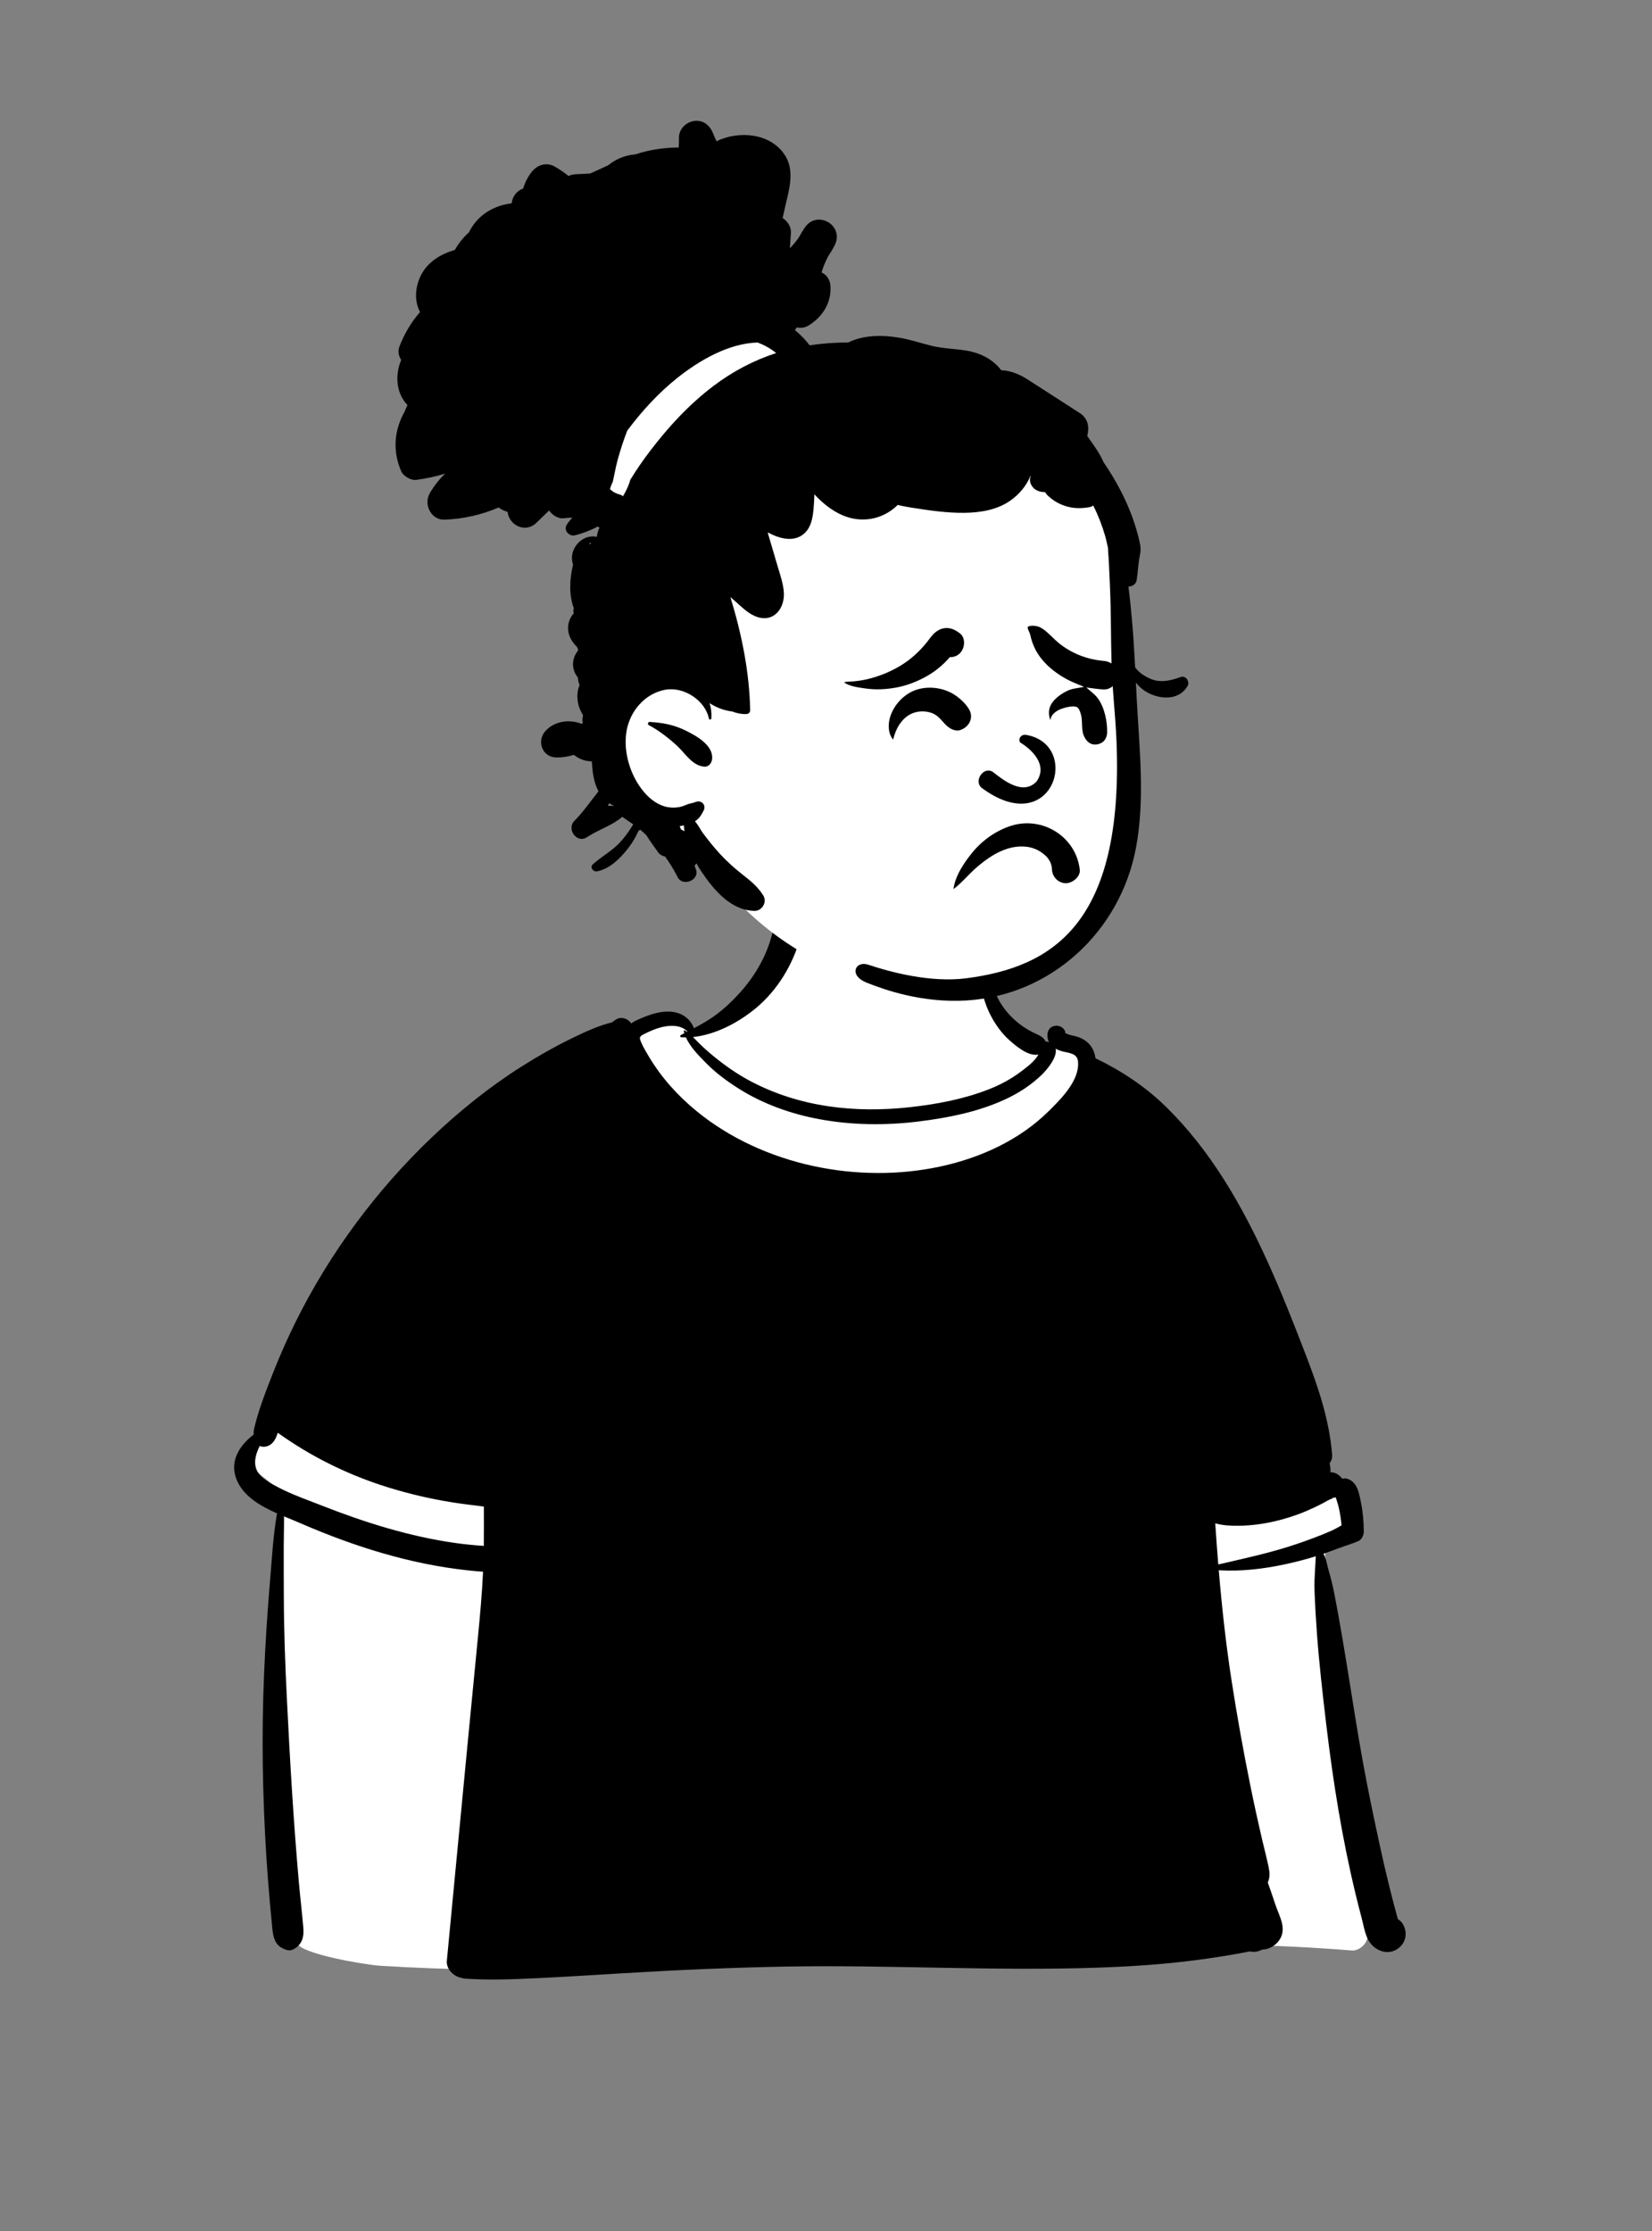 <svg width="240" height="324" viewBox="0 0 240 324" fill="none" xmlns="http://www.w3.org/2000/svg">
<rect x="0" y="0" width="240" height="324" fill="#808080" stroke="none"/>
<path fill-rule="evenodd" clip-rule="evenodd" d="M55.206 285.479C57.735 285.636 60.264 285.759 62.792 285.853C95.862 287.086 128.905 283.315 161.955 282.49C173.464 282.186 184.914 282.338 196.394 283.262C197.519 283.353 198.805 282.142 198.667 280.989C196.546 262.674 193.892 244.408 192.517 226.019C192.516 225.046 192.642 224.075 192.976 223.159C193.039 223.087 193.365 222.281 193.656 222.231C193.561 222.301 193.991 222.178 193.717 222.199C195.377 221.927 197.005 220.135 195.8 218.42C183.392 199.395 166.454 182.03 161.005 159.433C159.717 153.324 155.067 152.946 150.112 150.426C148.567 149.506 144.787 146.959 144.172 145.188C142.702 138.804 145.29 132.55 137.73 129.968C132.74 128.583 123.919 127.412 118.869 128.872C112.71 130.923 113.171 137.867 109.598 142.644C107.75 145.407 104.6 149.19 101.691 149.613C100.282 149.819 99.243 146.966 97.836 147.162C75.895 152.493 46.002 188.859 36.572 208.99C34.446 215.326 41.3 213.415 40.879 219.783C40.36 231.864 39.225 247.329 39.898 259.425C40.529 266.445 40.062 273.8 42.243 280.557C41.656 281.27 42.5 281.99 43.188 282.3C44.055 283.776 52.589 285.275 55.206 285.479Z" fill="white"/>
<path fill-rule="evenodd" clip-rule="evenodd" d="M112.327 135.035C112.898 132.467 116.982 133.569 116.282 136.126C115.199 140.08 112.951 143.817 109.778 146.44C107.327 148.465 103.987 150.271 100.674 150.605C100.985 150.908 101.282 151.231 101.595 151.539C102.301 152.241 103.051 152.892 103.824 153.518C105.413 154.803 107.065 155.959 108.869 156.927C116.075 160.795 124.216 161.687 132.265 160.786C136.085 160.359 139.961 159.634 143.553 158.237C145.218 157.591 146.836 156.741 148.264 155.667L148.638 155.387C149.389 154.819 150.391 154.019 150.861 153.144C149.432 153.465 147.626 151.943 146.635 151.058C145.552 150.086 144.639 148.832 143.965 147.547C142.644 145.026 141.945 141.773 143.052 139.07C143.126 138.89 143.363 138.92 143.384 139.114C143.711 142.266 144.561 145.22 146.821 147.554C147.825 148.587 149.027 149.454 150.339 150.056L150.523 150.141C151.082 150.399 151.671 150.703 151.906 151.256C151.997 151.246 152.088 151.254 152.175 151.278C152.253 151.299 152.325 151.322 152.394 151.347C152.238 151.041 152.156 150.679 152.17 150.252C152.226 148.597 154.497 148.547 154.811 150.02C154.754 149.826 154.678 150.014 154.822 150.073C154.82 150.056 154.816 150.037 154.811 150.02L154.816 150.036V150.036L154.824 150.073L154.822 150.073C154.828 150.1 154.832 150.127 154.835 150.155L154.838 150.192L154.836 150.161C154.835 150.138 154.832 150.118 154.829 150.099L154.824 150.073C154.845 150.083 154.875 150.09 154.908 150.09L154.922 150.095C154.975 150.118 155.162 150.205 155.217 150.227C155.595 150.367 156.018 150.411 156.404 150.531C157.243 150.789 157.983 151.216 158.494 151.943C158.862 152.465 159.066 153.063 159.151 153.685C162.863 155.471 166.376 157.791 169.319 160.664C175.888 167.072 180.468 175.092 184.226 183.394C186.139 187.621 187.844 191.937 189.511 196.265L189.774 196.948C191.561 201.6 193.142 206.302 193.53 211.303C193.566 211.751 193.418 212.172 193.163 212.521C193.254 212.897 193.3 213.273 193.287 213.641C193.285 213.698 193.281 213.755 193.277 213.812C193.877 213.801 194.464 214.053 195.022 214.759C195.248 214.687 195.493 214.678 195.734 214.756C197.202 215.226 197.439 216.838 197.716 218.189C198.001 219.584 198.125 221.013 198.127 222.435C198.127 222.944 197.836 223.587 197.342 223.805C196.412 224.214 195.411 224.483 194.449 224.855C193.727 225.134 193.002 225.398 192.271 225.645C192.677 226.353 192.808 227.338 193.027 228.084C193.372 229.249 193.649 230.418 193.881 231.61C195.457 239.715 196.549 247.907 198.024 256.029C198.761 260.098 199.619 264.139 200.494 268.18C200.925 270.166 201.383 272.149 201.875 274.123C202.138 275.175 202.41 276.228 202.691 277.274C202.773 277.58 202.855 277.884 202.939 278.189L203.086 278.722V278.722C203.407 278.899 203.682 279.168 203.872 279.535C204.567 280.88 204.168 282.395 202.835 283.152C201.385 283.976 199.655 283.198 198.856 281.86C198.294 280.916 198.111 279.664 197.834 278.614C197.521 277.435 197.223 276.249 196.936 275.063C194.984 267.008 193.677 258.812 192.692 250.585L192.622 249.997C192.121 245.762 191.637 241.516 191.325 237.261C191.17 235.171 191.048 233.081 190.972 230.986C190.934 229.908 190.995 228.824 191.056 227.748C191.084 227.277 191.124 226.803 191.139 226.332L191.144 226.265C191.147 226.217 191.153 226.155 191.157 226.089L191.162 226.009C189.704 226.465 188.225 226.846 186.732 227.167C183.554 227.854 180.303 228.237 177.06 228.042C177.512 233.415 178.101 238.774 178.925 244.098C179.72 249.226 180.637 254.342 181.672 259.428C182.19 261.983 182.749 264.532 183.339 267.072C183.656 268.429 184.017 269.777 184.302 271.141C184.471 271.952 184.524 272.63 184.184 273.389C184.558 274.41 184.891 275.435 185.218 276.401L185.316 276.689C185.895 278.379 186.994 280.108 185.847 281.769C185.253 282.627 184.285 283.118 183.311 283.147C183.294 283.158 183.275 283.171 183.256 283.181C182.732 283.462 182.128 283.517 181.554 283.397C180.681 283.568 179.806 283.733 178.93 283.883C176.764 284.257 174.588 284.565 172.408 284.826C168.256 285.32 164.077 285.591 159.901 285.741C144.609 286.292 129.301 285.324 114.003 285.603C106.209 285.745 98.415 286.096 90.635 286.561C86.751 286.793 82.866 287.043 78.981 287.235L77.778 287.294C74.304 287.46 70.827 287.588 67.355 287.334C67.287 287.33 67.234 287.302 67.199 287.265C66.001 287.129 64.797 286.026 64.917 284.752C65.434 279.324 65.952 273.897 66.472 268.467C67.395 258.794 68.327 249.12 69.269 239.448L69.405 238.052C69.722 234.793 70.024 231.527 70.177 228.255C69.404 228.201 68.633 228.131 67.862 228.046C59.505 227.131 51.494 224.602 43.802 221.281L43.49 221.146C42.797 220.843 42.039 220.541 41.261 220.218C41.274 221.695 41.225 223.175 41.219 224.637C41.209 227.066 41.227 229.494 41.234 231.92C41.249 236.921 41.439 241.923 41.688 246.916C42.125 255.733 42.639 264.538 43.416 273.334C43.613 275.547 43.879 277.756 44.067 279.969C44.179 281.273 43.911 282.359 42.717 283.044C42.13 283.382 41.675 283.24 41.092 282.968C39.668 282.3 39.628 280.721 39.493 279.347C39.39 278.312 39.294 277.276 39.201 276.238C39.003 274.026 38.832 271.813 38.692 269.595C38.141 260.786 37.98 251.986 38.361 243.166C38.537 239.041 38.792 234.907 39.13 230.789L39.21 229.839C39.489 226.548 39.668 223.094 40.245 219.783C37.919 218.751 35.614 217.439 34.545 215.257C33.159 212.425 34.682 210.003 36.852 208.336C36.831 208.055 36.852 207.776 36.911 207.522C37.535 204.823 38.578 202.156 39.586 199.582C40.602 196.995 41.724 194.448 42.958 191.956C47.91 181.974 54.675 172.852 62.739 165.167C66.744 161.351 71.128 157.823 75.808 154.864C78.127 153.4 80.506 152.047 82.97 150.842L83.334 150.665C85.049 149.832 86.972 148.947 88.879 148.484C89.078 148.336 89.278 148.196 89.481 148.063C90.231 147.564 91.249 147.925 91.693 148.638C91.909 148.471 92.158 148.323 92.443 148.19L92.725 148.061C94.436 147.29 96.49 146.569 98.348 147.076C99.501 147.391 100.41 148.24 100.818 149.323C101.754 148.828 102.673 148.319 103.57 147.695C105.013 146.698 106.321 145.459 107.496 144.159C109.851 141.545 111.563 138.482 112.327 135.035ZM194.065 217.462C193.904 217.508 193.735 217.525 193.56 217.504C193.877 217.541 193.242 217.729 193.068 217.818L193.055 217.825C192.738 218.007 192.419 218.182 192.096 218.352C191.342 218.749 190.571 219.106 189.787 219.442C188.242 220.1 186.647 220.605 185.01 220.975C183.408 221.336 181.729 221.547 180.087 221.581C178.989 221.602 177.685 221.552 176.549 221.228C176.68 223.221 176.825 225.212 176.988 227.201L179.233 226.686C181.478 226.171 183.72 225.643 185.935 225.001C187.598 224.519 189.237 223.955 190.858 223.346C191.707 223.027 192.55 222.689 193.382 222.325C193.797 222.144 194.185 221.929 194.569 221.711L194.897 221.524C194.821 220.634 194.682 219.761 194.479 218.882C194.373 218.417 194.194 217.94 194.065 217.462ZM40.351 208.076C40.066 209.002 39.628 209.866 38.631 210.075C38.278 210.149 37.983 210.109 37.737 209.989L37.678 210.107C36.859 211.791 36.618 213.568 38.504 214.864C39.356 215.45 40.283 215.957 41.242 216.411C42.958 217.228 44.784 217.884 46.506 218.552L46.849 218.686C49.93 219.895 53.059 220.996 56.236 221.917C59.46 222.849 62.741 223.597 66.062 224.073C67.463 224.272 68.874 224.411 70.288 224.502C70.311 222.6 70.3 220.696 70.294 218.793C69.791 218.73 69.292 218.662 68.811 218.605C67.344 218.434 65.882 218.225 64.429 217.965C61.393 217.422 58.389 216.671 55.459 215.712C50.029 213.93 44.977 211.383 40.351 208.076ZM99.88 149.811C98.646 148.505 96.286 148.976 94.797 149.61C94.347 149.802 93.892 149.997 93.461 150.231L93.378 150.278C92.876 150.567 92.878 150.739 93.124 151.315C93.442 152.074 93.886 152.808 94.308 153.511C96.117 156.532 98.498 159.161 101.217 161.382C110.847 169.244 124.68 172.017 136.723 169.384C142.502 168.121 148.077 165.573 152.331 161.393L152.719 161.008C154.434 159.29 156.789 156.805 156.624 154.26C156.546 153.036 155.547 152.966 154.526 152.73C154.108 152.632 153.708 152.495 153.362 152.301C153.641 153.503 152.156 155.291 151.389 156.041C149.781 157.616 147.846 158.846 145.799 159.765C141.903 161.518 137.665 162.346 133.446 162.87C128.658 163.466 123.768 163.413 119.016 162.532C114.882 161.765 110.806 160.313 107.249 158.051C105.618 157.016 104.01 155.834 102.649 154.458L102.36 154.166C101.378 153.17 100.235 151.967 99.647 150.66C99.423 150.663 99.201 150.656 98.98 150.641C98.823 150.633 98.739 150.411 98.895 150.328C99.07 150.235 99.246 150.143 99.421 150.052C99.392 149.954 99.366 149.859 99.345 149.762C99.328 149.68 99.415 149.604 99.491 149.65C99.597 149.713 99.698 149.781 99.797 149.853C99.825 149.84 99.852 149.826 99.88 149.811Z" fill="black"/>
<path fill-rule="evenodd" clip-rule="evenodd" d="M162.571 89.561C162.069 83.063 162.847 76.253 160.342 70.076C155.976 59.829 143.732 56.413 134.239 52.511C130.436 51.387 117.64 51.23 113.187 49.742C103.11 46.375 100.702 42.363 92.695 48.774C91.343 49.87 90.497 51.06 89.88 52.686L89.906 52.693C89.73 53.371 89.918 54.048 90.315 54.565C86.843 58.115 85.391 63.437 87.172 68.163C92.985 80.462 92.712 87.111 90.839 100.333C88.393 112.675 93.982 117.184 103.239 123.9C102.862 124.631 102.784 125.603 103.276 126.248C113.98 141.296 134.163 148.48 151.456 140.843C158.475 137.717 161.609 130.239 163.397 123.491C165.481 115.936 166.121 107.974 164.425 100.277C163.741 96.718 162.849 93.184 162.571 89.561Z" fill="white"/>
<path fill-rule="evenodd" clip-rule="evenodd" d="M100.826 17.571C102.125 17.376 103.107 18.182 103.573 19.319L103.598 19.38C103.748 19.767 103.915 20.143 104.094 20.513C107.346 18.917 111.985 19.327 114.043 22.559C115.511 24.867 114.616 27.606 114.062 30.053L113.699 31.666C114.401 32.113 114.931 32.914 114.906 33.743L114.903 33.807L114.755 36.056C115.224 35.58 115.653 35.062 116.035 34.511C116.299 34.027 116.585 33.551 116.891 33.09C118.693 30.379 122.739 32.735 121.252 35.639C120.966 36.199 120.645 36.73 120.301 37.241C119.912 37.996 119.593 38.772 119.348 39.568C120.052 39.875 120.592 40.555 120.649 41.582C120.783 43.981 119.523 45.983 117.521 47.24C116.931 47.61 116.323 47.682 115.771 47.545C115.674 47.676 115.577 47.807 115.484 47.94C116.283 48.589 117.003 49.328 117.622 50.148C119.485 49.87 121.359 49.738 123.233 49.734C125.523 48.612 128.266 48.635 130.727 49.056C132.311 49.326 133.833 49.853 135.392 50.231C137.035 50.628 138.704 50.643 140.367 50.913C142.463 51.254 144.301 52.222 145.456 53.767C146.726 53.805 148.061 54.325 149.168 55.031C151.746 56.675 154.309 58.343 156.88 59.997C157.866 60.633 158.235 61.647 158.054 62.778L158.042 62.851L157.955 63.32L158.158 63.609C158.945 64.72 159.801 65.885 160.311 67.111C161.253 68.47 162.104 69.895 162.859 71.364C163.875 73.338 164.713 75.43 165.282 77.578C165.423 78.121 165.565 78.668 165.658 79.222C165.791 80.004 165.586 80.61 165.474 81.361C165.335 82.312 165.284 83.275 165.136 84.229C165.037 84.861 164.5 85.171 163.938 85.188C164.149 86.797 164.302 88.415 164.447 90.022C164.652 92.317 164.792 94.619 164.912 96.92C165.533 97.823 166.803 98.537 167.72 98.784C168.99 99.125 170.321 98.755 171.521 98.322C172.275 98.049 172.894 98.998 172.526 99.632C171.371 101.623 168.899 101.614 167.027 100.733C166.235 100.361 165.54 99.822 165.024 99.12C165.056 99.788 165.09 100.456 165.123 101.126L165.155 101.733C165.535 108.82 166.357 116.151 165.026 123.168C162.721 135.323 152.666 144.578 140.384 145.296C133.939 145.673 128.571 143.769 125.902 142.707C123.233 141.644 124.271 139.478 126.123 140.097C129.315 141.164 135.179 142.753 140.426 142.067C152.794 140.449 163.281 134.266 162.204 107.632C162.051 103.855 161.58 100.076 161.479 96.299C161.382 92.607 161.418 88.912 161.255 85.222L161.201 83.963C161.137 82.492 161.069 81.014 160.959 79.541C160.826 78.97 160.716 78.391 160.554 77.831C160.112 76.307 159.535 74.826 158.819 73.412C158.661 73.532 158.483 73.619 158.291 73.653C156.831 73.915 155.462 73.841 154.095 73.232C153.457 72.951 152.895 72.577 152.371 72.114C152.122 71.896 151.955 71.685 151.824 71.465C151.163 71.476 150.502 71.277 150.087 70.802C149.615 70.26 149.537 69.7 149.722 69.181L149.741 69.13L149.694 69.113C149.137 70.556 148.025 71.827 146.806 72.685C144.88 74.046 142.469 74.439 140.158 74.475C137.606 74.513 134.914 74.12 132.396 73.718C131.73 73.613 131.069 73.492 130.421 73.329C130.395 73.355 130.37 73.384 130.342 73.41C128.181 75.479 125.141 76.011 122.399 74.83C120.814 74.147 119.485 73.048 118.311 71.789C118.294 72.448 118.26 73.107 118.203 73.76L118.179 74.02C118.062 75.236 117.837 76.526 116.918 77.404C115.433 78.827 113.278 78.256 111.565 77.33C111.567 77.375 111.567 77.421 111.567 77.468C112.03 79.04 112.494 80.615 112.959 82.189L113.059 82.525C113.397 83.643 113.768 84.762 113.87 85.932C114.064 88.168 112.577 90.377 110.092 89.627C108.789 89.234 107.745 88.138 106.743 87.26L106.112 86.714C107.745 92.055 108.878 97.586 108.983 103.159C108.99 103.462 108.73 103.69 108.442 103.7C107.771 103.728 107.048 103.595 106.372 103.326C106.334 103.324 106.296 103.322 106.256 103.316C105.102 103.149 104.031 102.732 103.087 102.117C103.304 102.808 103.402 103.55 103.344 104.326C103.33 104.514 103.036 104.58 102.994 104.372C102.449 101.69 99.311 99.664 96.607 100.177C93.704 100.729 91.566 103.227 91.042 106.07C90.48 109.124 91.556 112.655 93.548 115.012C94.465 116.098 95.671 117.005 97.104 117.233C97.759 117.337 98.439 117.301 99.075 117.115C99.345 117.034 99.599 116.922 99.856 116.817C100.233 116.665 100.672 116.641 101.027 116.481C101.832 116.119 102.641 116.861 102.233 117.688C101.878 118.408 101.559 118.894 100.97 119.266C101.447 119.85 101.88 120.661 102.041 120.879C102.861 121.986 103.693 123.033 104.627 124.045C105.578 125.072 106.615 126.011 107.711 126.879L108.172 127.244C109.228 128.081 110.148 128.858 110.893 130.06C111.48 131.009 110.72 132.296 109.619 132.281C106.175 132.233 103.672 129.206 101.889 126.562C101.635 126.184 101.397 125.784 101.175 125.374C101.094 125.503 101.006 125.624 100.906 125.734L101.103 126.262C101.686 127.818 99.174 128.834 98.445 127.382C97.915 126.33 97.3 125.328 96.616 124.381C96.212 124.324 95.817 124.079 95.597 123.762C95.042 122.957 94.418 122.143 93.892 121.285C93.601 121.008 93.301 120.742 92.995 120.482C92.906 120.56 92.815 120.638 92.728 120.72C92.344 121.598 91.868 122.399 91.279 123.153L91.153 123.314C90.023 124.738 88.553 126.195 86.733 126.543C86.177 126.649 85.642 125.958 86.135 125.516C87.409 124.37 88.915 123.591 90.09 122.312C90.668 121.682 91.2 120.988 91.657 120.261L91.761 120.093C91.837 119.968 91.915 119.843 91.995 119.717C91.465 119.355 90.935 118.992 90.404 118.628C88.945 119.876 87.043 120.446 85.429 121.48L85.268 121.585C83.809 122.561 82.27 120.401 83.441 119.216C84.731 117.913 85.808 116.361 86.951 114.913C86.414 113.923 86.159 112.752 86.064 111.568C86.026 111.233 85.997 110.898 85.968 110.563C85.148 110.576 84.324 110.295 83.627 109.811L83.363 109.622C82.516 109.893 81.626 110.024 80.775 110.001C78.772 109.942 77.952 107.653 79.205 106.205C80.483 104.725 82.721 104.402 84.493 105.121C84.55 105.091 84.609 105.059 84.666 105.028C84.582 104.639 84.601 104.286 84.697 103.976L84.669 103.787C84.279 103.189 84.023 102.506 83.926 101.784C83.849 101.212 83.864 100.646 83.997 100.081C84.04 99.893 84.132 99.699 84.202 99.503C84.058 99.139 83.973 98.763 83.947 98.384C83.907 98.336 83.866 98.287 83.828 98.234C82.949 96.999 83.127 95.51 83.964 94.51C83.967 94.447 83.973 94.383 83.982 94.32C83.933 94.21 83.888 94.098 83.847 93.986C83.029 93.16 82.429 92.167 82.541 90.936C82.606 90.212 82.904 89.56 83.354 89.073C83.274 88.837 83.267 88.563 83.363 88.335C82.645 86.423 82.736 84.12 83.253 81.982C83.139 81.657 83.08 81.304 83.092 80.93C83.151 79.342 84.525 77.884 86.151 77.903C86.347 77.905 86.531 77.93 86.707 77.968L86.709 77.93C86.772 77.453 86.903 77.013 87.094 76.618C87 76.584 86.913 76.535 86.836 76.471C85.794 77.027 84.691 77.452 83.534 77.742C82.684 77.955 81.813 76.988 82.342 76.189C82.587 75.819 82.858 75.486 83.149 75.182C82.735 75.185 82.314 75.213 81.888 75.267C81.123 75.367 80.27 74.845 79.773 74.139C79.156 74.739 78.537 75.337 77.918 75.935C76.351 77.455 73.983 76.337 73.735 74.333C73.268 74.209 72.833 73.997 72.451 73.695C69.979 74.769 67.319 75.358 64.6 75.47C62.648 75.551 61.507 73.276 62.42 71.67C63.032 70.592 63.793 69.624 64.67 68.783C63.309 69.2 61.904 69.5 60.47 69.692C59.694 69.796 58.598 69.153 58.287 68.441C57.1 65.702 57.202 62.846 58.568 60.181C58.621 60.076 58.68 59.974 58.737 59.873C58.879 59.52 59.033 59.171 59.2 58.829C57.518 57.074 57.373 54.466 58.279 52.283C57.916 51.693 57.776 50.983 58.023 50.341C58.727 48.492 59.741 46.784 61.021 45.317C60.899 45.08 60.791 44.829 60.7 44.558C59.98 42.371 60.814 39.731 62.498 38.207C63.556 37.248 64.773 36.673 66.073 36.305C66.62 35.337 67.323 34.464 68.143 33.729C68.175 33.659 68.206 33.589 68.242 33.519C69.518 31.114 71.842 29.825 74.333 29.527C74.43 28.587 75.064 27.688 75.985 27.397C76.239 26.583 76.617 25.805 77.137 25.099C77.954 23.988 79.313 23.463 80.593 24.192C81.294 24.592 81.966 25.051 82.596 25.558C82.879 25.425 83.199 25.339 83.561 25.312L83.652 25.306L85.735 25.201C86.608 24.814 87.478 24.408 88.351 24.013C88.875 23.58 89.46 23.218 90.098 22.95C90.82 22.648 91.56 22.476 92.302 22.419C92.904 22.223 93.51 22.049 94.127 21.914C95.576 21.597 97.093 21.42 98.597 21.434C98.628 21.045 98.643 20.651 98.64 20.252L98.637 20.052C98.604 18.773 99.624 17.753 100.826 17.571ZM99.366 119.875C99.159 119.919 98.95 119.955 98.741 119.981C98.804 120.137 98.868 120.294 98.929 120.45C99.098 120.545 99.269 120.636 99.44 120.72C99.389 120.433 99.36 120.143 99.366 119.875ZM88.512 116.648L88.372 116.907C88.349 116.949 88.326 116.991 88.304 117.032C88.602 117.009 88.902 117.015 89.198 117.049L89.197 117.018C89.159 117.005 89.121 116.993 89.085 116.975C88.881 116.877 88.691 116.767 88.512 116.648ZM94.378 104.844C96.247 104.953 97.831 105.239 99.531 106.057L99.677 106.129C101.179 106.875 103.663 108.253 103.454 110.229C103.395 110.791 102.987 111.383 102.345 111.339C100.585 111.218 99.58 109.443 98.388 108.335C97.186 107.219 95.709 106.072 94.254 105.305C94.048 105.197 94.129 104.855 94.353 104.844L94.378 104.844ZM85.902 78.808C85.454 78.822 85.604 79.258 85.835 78.894C85.854 78.865 85.877 78.835 85.902 78.808ZM110.079 49.742C105.837 49.854 101.568 52.359 98.39 54.892C95.626 57.095 93.239 59.716 91.125 62.541C90.581 63.947 90.114 65.384 89.72 66.83C89.46 67.786 89.297 68.751 89.08 69.715L89.012 70.011C88.841 70.33 88.714 70.674 88.622 71.029C89.007 71.416 89.506 71.692 90.057 71.824C90.234 71.866 90.381 71.957 90.498 72.079C90.94 71.34 91.327 70.559 91.553 69.732L91.561 69.694C92.412 68.299 93.337 66.948 94.328 65.643C97.061 62.039 100.072 58.755 103.691 56.022C106.435 53.951 109.503 52.328 112.765 51.273C111.967 50.628 111.06 50.119 110.079 49.742Z" fill="black"/>
<path fill-rule="evenodd" clip-rule="evenodd" d="M150.668 123.417C149.328 122.772 147.795 122.816 146.39 123.243C144.726 123.749 143.253 124.799 141.942 125.916C141.431 126.353 140.945 126.845 140.457 127.341C139.837 127.97 139.215 128.605 138.524 129.12C138.752 127.179 140.113 125.208 141.282 123.783C142.717 122.034 144.714 120.617 146.873 119.932C149.173 119.201 151.545 119.603 153.407 120.788C155.252 121.963 156.596 123.908 156.867 126.288C156.924 126.787 156.691 127.245 156.344 127.591C155.94 127.996 155.372 128.262 154.843 128.262C154.303 128.262 153.824 128.044 153.469 127.697C153.096 127.334 152.859 126.829 152.825 126.28C152.802 125.696 152.666 125.184 152.175 124.567C151.846 124.153 151.225 123.685 150.668 123.417ZM154.075 102.992C153.519 103.194 152.873 103.682 152.685 104.217C152.644 104.335 152.621 104.455 152.619 104.577C152.438 104.209 152.369 103.775 152.392 103.347C152.467 101.984 153.766 100.995 154.873 100.418C155.266 100.212 155.67 100.076 156.072 100.004L157.498 99.75L156.159 99.197C154.926 98.688 153.768 97.986 152.736 97.128C151.75 96.309 150.838 95.249 150.303 94.08C150.061 93.552 149.871 93.036 149.738 92.478L149.702 92.321C149.637 92.021 149.566 91.867 149.485 91.697C149.438 91.597 149.387 91.49 149.332 91.315C149.301 91.217 149.284 91.135 149.313 91.071C149.341 91.009 149.408 90.982 149.474 90.957C149.911 90.792 150.615 90.905 150.914 91.024C151.636 91.313 152.271 91.943 152.882 92.532C153.18 92.82 153.472 93.102 153.762 93.342C155.612 94.877 157.922 95.75 160.179 95.963L160.315 95.975C160.912 96.024 161.465 96.259 161.858 96.652C162.208 97.002 162.425 97.48 162.425 98.051C162.425 98.608 162.174 99.144 161.785 99.533C161.414 99.905 160.911 100.145 160.366 100.126C159.983 100.112 159.602 100.078 159.225 100.027L157.82 99.839L158.892 100.766C159.105 100.95 159.306 101.161 159.486 101.407C160.463 102.738 160.883 104.768 160.846 106.397C160.839 106.708 160.753 107.029 160.595 107.305C160.457 107.546 160.262 107.755 160.011 107.885C159.711 108.041 159.457 108.124 159.115 108.131C158.743 108.138 158.428 108.02 158.169 107.823C157.845 107.577 157.608 107.213 157.444 106.816C157.227 106.289 157.214 105.732 157.193 105.175C157.178 104.79 157.162 104.405 157.098 104.025C157.007 103.54 156.787 102.922 156.511 102.726C156.102 102.438 155.016 102.66 154.341 102.896L154.075 102.992ZM148.271 107.866C149.866 108.836 152.297 111.098 150.581 113.503C148.56 115.624 145.652 113.193 144.219 112.093C142.889 111.241 141.396 113.433 142.629 114.428C152.986 122.099 157.19 108.12 149.078 106.726C148.184 106.572 147.853 107.566 148.271 107.866ZM136.955 104.787C136.519 104.295 136.094 103.836 135.439 103.575C134.663 103.265 133.722 103.232 132.915 103.464C132 103.727 131.276 104.334 130.739 105.109C130.267 105.79 129.942 106.601 129.757 107.4C129.411 107.02 129.25 106.581 129.172 106.134C129.043 105.398 129.134 104.641 129.385 103.92C129.943 102.315 131.287 100.888 132.854 100.274C134.644 99.573 136.858 99.807 138.502 100.794C139.34 101.298 140.307 102.172 140.794 103.028C141.127 103.612 141.146 104.217 140.934 104.737C140.702 105.309 140.199 105.774 139.558 106.007C139.255 106.118 138.942 106.109 138.645 106.031C138.259 105.928 137.899 105.71 137.605 105.456C137.36 105.245 137.155 105.013 136.955 104.787ZM139.629 94.665C139.261 95.157 138.721 95.408 138.157 95.434C138.099 95.437 138.041 95.437 137.984 95.435C137.948 95.477 137.907 95.523 137.859 95.578C137.749 95.703 137.677 95.785 137.602 95.865C137.331 96.154 137.046 96.429 136.75 96.692C136.089 97.276 135.377 97.788 134.607 98.218C133.258 98.972 131.779 99.56 130.258 99.84C128.749 100.119 127.259 100.204 125.739 99.986L125.371 99.933C124.493 99.804 123.342 99.636 122.621 99.093C122.905 99.002 123.193 98.998 123.473 98.985C123.658 98.977 123.841 98.969 124.02 98.952C124.871 98.875 125.697 98.734 126.521 98.506C128.122 98.063 129.572 97.451 130.986 96.573C132.372 95.714 133.644 94.544 134.658 93.262L134.779 93.106C134.831 93.04 134.882 92.973 134.933 92.907C135.347 92.365 135.728 91.848 136.372 91.504C136.883 91.231 137.399 91.158 137.896 91.236C138.472 91.327 139.019 91.618 139.504 92.024C139.863 92.324 140.029 92.756 140.055 93.2C140.086 93.722 139.928 94.265 139.629 94.665Z" fill="black"/>
</svg>
